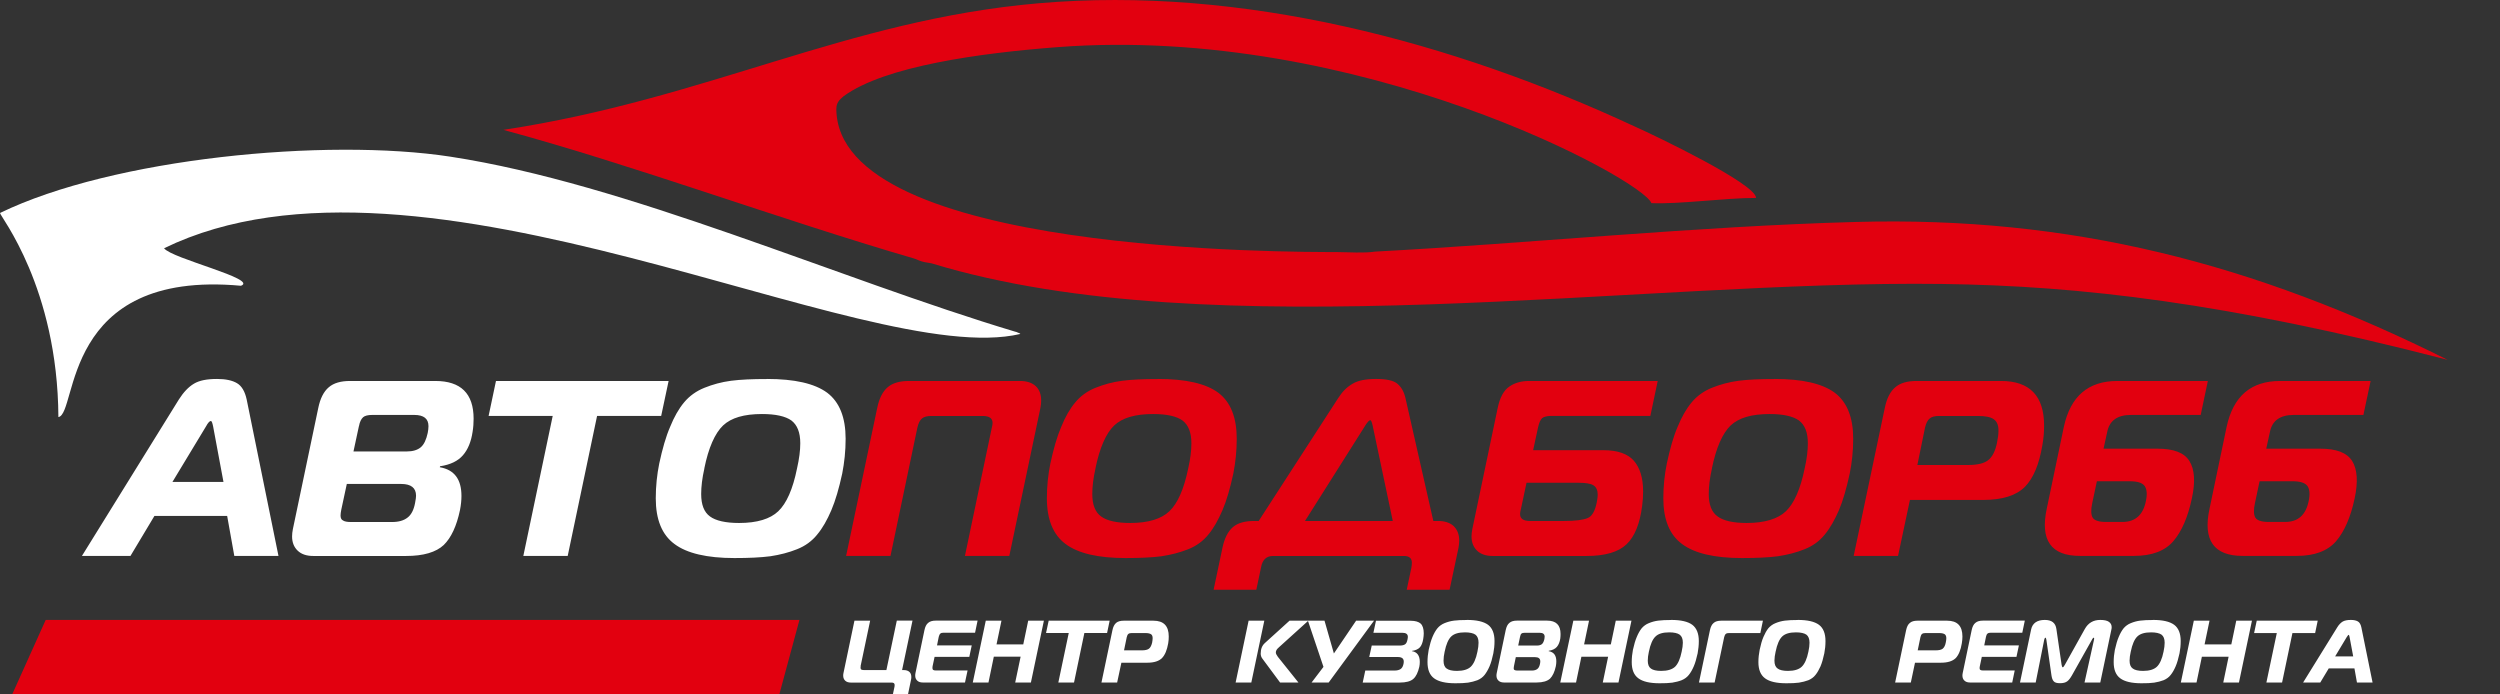 <svg width="36" height="10" viewBox="0 0 36 10" fill="none" xmlns="http://www.w3.org/2000/svg">
<rect x="0" y="0" width="36" height="10" fill="#333333" stroke="none"/>
<path fill-rule="evenodd" clip-rule="evenodd" d="M12.044 1.561C12.044 1.481 12.089 1.435 12.143 1.39C12.146 1.388 12.15 1.384 12.153 1.382C12.744 0.952 14.113 0.764 15.225 0.679C19.566 0.347 23.66 2.588 23.78 2.925C24.186 2.943 24.833 2.85 25.287 2.85C25.287 2.647 23.814 1.943 23.556 1.829C20.916 0.598 17.882 -0.207 14.957 0.047C12.186 0.287 10.19 1.424 7.248 1.87C9.132 2.379 11.218 3.156 13.154 3.72C13.21 3.736 13.213 3.746 13.272 3.764C13.327 3.781 13.368 3.781 13.421 3.794C17.484 5.03 23.6 4.031 27.969 4.089C29.969 4.116 32.072 4.361 35.246 5.182C32.453 3.786 29.804 3.112 26.731 3.196C24.423 3.258 21.986 3.508 19.803 3.623C19.637 3.648 19.428 3.631 19.255 3.63C18.647 3.627 12.043 3.663 12.043 1.562" fill="#E2000F"/>
<path fill-rule="evenodd" clip-rule="evenodd" d="M2.362 3.575C6.077 1.768 12.455 5.337 14.693 4.809C14.669 4.792 14.707 4.81 14.658 4.79C14.627 4.776 14.646 4.784 14.618 4.776C12.052 4.006 9.024 2.645 6.485 2.256C4.699 1.982 1.625 2.277 0 3.067C0 3.114 0.83 4.134 0.841 6.006C1.123 5.959 0.87 3.877 3.47 4.115C3.726 4.019 2.469 3.723 2.363 3.575" fill="white"/>
<path d="M10.143 6.746C10.111 6.887 10.097 7.009 10.097 7.114C10.097 7.268 10.139 7.376 10.224 7.437C10.306 7.498 10.448 7.531 10.643 7.531C10.902 7.531 11.091 7.473 11.207 7.362C11.325 7.25 11.417 7.045 11.477 6.746C11.509 6.606 11.524 6.487 11.524 6.383C11.524 6.228 11.481 6.12 11.396 6.055C11.311 5.994 11.169 5.962 10.973 5.962C10.714 5.962 10.53 6.016 10.412 6.127C10.295 6.239 10.202 6.448 10.142 6.746M11.044 5.457C11.442 5.457 11.73 5.522 11.911 5.655C12.089 5.789 12.177 6.012 12.177 6.318C12.177 6.494 12.159 6.66 12.128 6.819C12.082 7.031 12.031 7.207 11.971 7.348C11.911 7.488 11.844 7.607 11.768 7.697C11.694 7.79 11.595 7.863 11.477 7.909C11.36 7.956 11.232 7.989 11.094 8.01C10.955 8.028 10.785 8.036 10.576 8.036C10.178 8.036 9.89 7.967 9.713 7.834C9.532 7.701 9.443 7.481 9.443 7.176C9.443 6.999 9.461 6.834 9.493 6.675C9.539 6.462 9.589 6.286 9.65 6.146C9.707 6.005 9.774 5.886 9.852 5.793C9.927 5.703 10.026 5.631 10.144 5.584C10.261 5.537 10.389 5.501 10.527 5.483C10.666 5.465 10.836 5.458 11.045 5.458L11.044 5.457ZM8.176 8.005H7.536L7.959 5.989H7.036L7.142 5.486H9.628L9.521 5.989H8.598L8.175 8.005H8.176ZM6.333 6.728C6.542 6.764 6.645 6.901 6.645 7.142C6.645 7.203 6.638 7.272 6.624 7.344C6.575 7.578 6.496 7.744 6.39 7.848C6.279 7.952 6.099 8.006 5.847 8.006H4.511C4.415 8.006 4.341 7.981 4.288 7.931C4.234 7.88 4.206 7.812 4.206 7.725C4.206 7.693 4.21 7.657 4.217 7.621L4.583 5.875C4.611 5.739 4.661 5.638 4.735 5.576C4.806 5.515 4.909 5.486 5.04 5.486H6.269C6.635 5.486 6.82 5.666 6.82 6.03C6.82 6.091 6.816 6.156 6.805 6.22C6.784 6.361 6.738 6.473 6.667 6.555C6.596 6.638 6.486 6.692 6.337 6.714L6.333 6.728ZM5.168 6.138L5.09 6.501H5.857C5.945 6.501 6.013 6.48 6.06 6.44C6.106 6.4 6.138 6.332 6.159 6.235C6.166 6.199 6.17 6.166 6.17 6.137C6.17 6.029 6.103 5.975 5.964 5.975H5.361C5.3 5.975 5.254 5.986 5.229 6.008C5.201 6.033 5.18 6.076 5.169 6.137L5.168 6.138ZM4.994 6.969L4.915 7.337C4.908 7.372 4.904 7.402 4.904 7.423C4.904 7.459 4.915 7.484 4.94 7.495C4.961 7.51 5 7.517 5.053 7.517H5.646C5.742 7.517 5.817 7.495 5.87 7.452C5.923 7.412 5.959 7.34 5.977 7.243C5.988 7.189 5.991 7.156 5.991 7.138C5.991 7.026 5.919 6.969 5.778 6.969H4.993H4.994ZM2.966 6.141L2.483 6.94H3.218L3.069 6.141C3.058 6.087 3.048 6.062 3.037 6.062C3.019 6.062 2.995 6.087 2.966 6.141H2.966ZM1.18 8.005L2.576 5.752C2.643 5.647 2.714 5.572 2.793 5.525C2.871 5.478 2.98 5.457 3.126 5.457C3.25 5.457 3.346 5.478 3.413 5.518C3.481 5.558 3.527 5.637 3.552 5.752L4.01 8.005H3.374L3.271 7.429H2.224L1.879 8.005H1.179H1.18Z" fill="white"/>
<path d="M32.538 6.93L32.471 7.246C32.45 7.343 32.453 7.415 32.478 7.455C32.503 7.494 32.567 7.516 32.666 7.516H32.907C33.092 7.516 33.205 7.415 33.245 7.214C33.266 7.116 33.259 7.045 33.227 6.998C33.191 6.951 33.12 6.93 33.01 6.93H32.538H32.538ZM32.635 6.461H33.413C33.644 6.461 33.796 6.519 33.871 6.638C33.945 6.757 33.959 6.937 33.906 7.181C33.849 7.448 33.76 7.652 33.64 7.793C33.519 7.933 33.331 8.005 33.072 8.005H32.294C31.878 8.005 31.718 7.779 31.818 7.322L32.063 6.148C32.158 5.705 32.414 5.486 32.834 5.486H34.137L34.033 5.975H33.029C32.833 5.975 32.719 6.058 32.687 6.219L32.634 6.461L32.635 6.461ZM30.195 6.93L30.128 7.246C30.107 7.343 30.11 7.415 30.135 7.455C30.16 7.494 30.223 7.516 30.323 7.516H30.564C30.748 7.516 30.862 7.415 30.901 7.214C30.922 7.116 30.915 7.045 30.883 6.998C30.848 6.951 30.777 6.93 30.666 6.93H30.194H30.195ZM30.291 6.461H31.069C31.3 6.461 31.453 6.519 31.527 6.638C31.602 6.757 31.616 6.937 31.562 7.181C31.505 7.448 31.417 7.652 31.296 7.793C31.176 7.933 30.987 8.005 30.728 8.005H29.95C29.535 8.005 29.375 7.779 29.474 7.322L29.719 6.148C29.815 5.705 30.071 5.486 30.49 5.486H31.793L31.69 5.975H30.685C30.49 5.975 30.376 6.058 30.344 6.219L30.291 6.461L30.291 6.461ZM27.61 6.696H28.338C28.473 6.696 28.569 6.674 28.629 6.627C28.689 6.58 28.732 6.498 28.757 6.375C28.771 6.307 28.778 6.249 28.778 6.199C28.778 6.123 28.757 6.07 28.71 6.037C28.664 6.004 28.586 5.99 28.483 5.99H27.922C27.862 5.99 27.816 6.001 27.788 6.026C27.756 6.051 27.734 6.098 27.72 6.159L27.61 6.696ZM27.333 8.005H26.693L27.141 5.874C27.169 5.738 27.219 5.637 27.294 5.575C27.365 5.514 27.468 5.486 27.599 5.486H28.814C29.229 5.486 29.435 5.701 29.435 6.13C29.435 6.219 29.428 6.313 29.41 6.411C29.364 6.684 29.283 6.882 29.161 7.008C29.037 7.134 28.838 7.199 28.561 7.199H27.503L27.332 8.005L27.333 8.005ZM24.652 6.746C24.62 6.887 24.606 7.009 24.606 7.114C24.606 7.268 24.648 7.376 24.734 7.437C24.815 7.498 24.957 7.531 25.152 7.531C25.411 7.531 25.6 7.473 25.717 7.362C25.834 7.25 25.926 7.045 25.987 6.746C26.019 6.606 26.033 6.487 26.033 6.383C26.033 6.228 25.991 6.12 25.905 6.055C25.82 5.994 25.678 5.962 25.483 5.962C25.224 5.962 25.039 6.016 24.921 6.127C24.804 6.239 24.712 6.448 24.651 6.746H24.652ZM25.554 5.457C25.951 5.457 26.239 5.522 26.42 5.655C26.598 5.789 26.686 6.012 26.686 6.318C26.686 6.494 26.668 6.66 26.636 6.819C26.59 7.031 26.54 7.207 26.48 7.348C26.419 7.488 26.352 7.607 26.277 7.697C26.203 7.79 26.103 7.863 25.986 7.909C25.869 7.956 25.741 7.989 25.602 8.01C25.464 8.028 25.293 8.036 25.084 8.036C24.687 8.036 24.399 7.967 24.222 7.834C24.041 7.701 23.952 7.481 23.952 7.176C23.952 6.999 23.97 6.834 24.002 6.675C24.048 6.462 24.097 6.286 24.158 6.146C24.215 6.005 24.283 5.886 24.361 5.793C24.435 5.703 24.535 5.631 24.652 5.584C24.77 5.537 24.897 5.501 25.036 5.483C25.174 5.465 25.345 5.458 25.554 5.458V5.457ZM22.735 6.951H21.982L21.9 7.336C21.893 7.361 21.889 7.383 21.889 7.404C21.889 7.469 21.936 7.502 22.031 7.502H22.521C22.688 7.502 22.801 7.487 22.865 7.459C22.926 7.433 22.969 7.358 22.993 7.236C23.004 7.182 23.007 7.146 23.007 7.124C23.007 7.059 22.986 7.012 22.943 6.987C22.901 6.962 22.829 6.952 22.733 6.952L22.735 6.951ZM21.201 7.621L21.566 5.878C21.598 5.724 21.654 5.619 21.737 5.565C21.815 5.511 21.91 5.486 22.021 5.486H23.871L23.765 5.989H22.344C22.277 5.989 22.231 6.001 22.206 6.022C22.18 6.047 22.163 6.09 22.148 6.155L22.077 6.483H23.093C23.292 6.483 23.438 6.534 23.527 6.634C23.615 6.735 23.661 6.883 23.661 7.077C23.661 7.138 23.657 7.206 23.647 7.283C23.615 7.538 23.541 7.725 23.423 7.837C23.306 7.949 23.114 8.006 22.848 8.006H21.495C21.399 8.006 21.324 7.981 21.271 7.931C21.218 7.88 21.19 7.812 21.19 7.725C21.19 7.693 21.194 7.657 21.201 7.621ZM19.663 6.123L18.792 7.502H20.056L19.765 6.123C19.754 6.077 19.744 6.051 19.733 6.051C19.715 6.051 19.694 6.077 19.662 6.123H19.663ZM18.09 8.492H17.476L17.603 7.89C17.631 7.754 17.682 7.653 17.753 7.591C17.824 7.53 17.927 7.502 18.058 7.502H18.125L19.269 5.734C19.329 5.64 19.396 5.572 19.479 5.525C19.557 5.478 19.67 5.457 19.816 5.457C19.962 5.457 20.065 5.478 20.121 5.525C20.178 5.572 20.218 5.64 20.239 5.734L20.64 7.502H20.707C20.804 7.502 20.881 7.527 20.934 7.577C20.988 7.631 21.013 7.699 21.013 7.786C21.013 7.818 21.009 7.854 21.002 7.89L20.874 8.492H20.257L20.324 8.175C20.327 8.157 20.331 8.132 20.331 8.103C20.331 8.038 20.292 8.006 20.218 8.006H18.332C18.282 8.006 18.244 8.021 18.218 8.046C18.19 8.071 18.168 8.114 18.158 8.175L18.091 8.492H18.09ZM15.775 6.746C15.743 6.887 15.729 7.009 15.729 7.114C15.729 7.268 15.771 7.376 15.856 7.437C15.938 7.498 16.08 7.531 16.275 7.531C16.534 7.531 16.723 7.473 16.839 7.362C16.957 7.25 17.049 7.045 17.11 6.746C17.142 6.606 17.156 6.487 17.156 6.383C17.156 6.228 17.113 6.12 17.028 6.055C16.943 5.994 16.801 5.962 16.605 5.962C16.346 5.962 16.162 6.016 16.044 6.127C15.927 6.239 15.835 6.448 15.774 6.746H15.775ZM16.677 5.457C17.074 5.457 17.362 5.522 17.543 5.655C17.721 5.789 17.809 6.012 17.809 6.318C17.809 6.494 17.791 6.66 17.76 6.819C17.714 7.031 17.664 7.207 17.603 7.348C17.543 7.488 17.476 7.607 17.401 7.697C17.326 7.79 17.227 7.863 17.11 7.909C16.992 7.956 16.864 7.989 16.726 8.01C16.587 8.028 16.417 8.036 16.208 8.036C15.81 8.036 15.522 7.967 15.345 7.834C15.165 7.701 15.075 7.481 15.075 7.176C15.075 6.999 15.093 6.834 15.125 6.675C15.171 6.462 15.221 6.286 15.282 6.146C15.339 6.005 15.406 5.886 15.485 5.793C15.559 5.703 15.658 5.631 15.776 5.584C15.893 5.537 16.021 5.501 16.159 5.483C16.298 5.465 16.468 5.458 16.677 5.458L16.677 5.457ZM12.823 8.005H12.184L12.632 5.874C12.66 5.738 12.71 5.637 12.784 5.575C12.856 5.514 12.958 5.486 13.09 5.486H14.688C14.784 5.486 14.862 5.511 14.915 5.561C14.968 5.611 14.993 5.68 14.993 5.77C14.993 5.802 14.989 5.838 14.982 5.874L14.534 8.005H13.895L14.282 6.159C14.289 6.134 14.293 6.108 14.293 6.091C14.293 6.023 14.246 5.99 14.151 5.99H13.412C13.352 5.99 13.306 6.001 13.277 6.026C13.245 6.051 13.224 6.098 13.21 6.159L12.823 8.005H12.823Z" fill="#E2000F"/>
<path d="M16.185 9.365H16.443C16.49 9.365 16.524 9.357 16.545 9.341C16.566 9.325 16.581 9.295 16.591 9.253C16.595 9.229 16.598 9.208 16.598 9.19C16.598 9.163 16.591 9.144 16.575 9.133C16.558 9.122 16.531 9.116 16.494 9.116H16.296C16.275 9.116 16.259 9.12 16.248 9.129C16.238 9.137 16.23 9.154 16.225 9.176L16.186 9.365H16.185ZM16.087 9.828H15.861L16.019 9.075C16.029 9.026 16.047 8.991 16.073 8.969C16.098 8.948 16.135 8.938 16.181 8.938H16.61C16.757 8.938 16.83 9.014 16.83 9.165C16.83 9.197 16.828 9.23 16.822 9.264C16.805 9.361 16.776 9.431 16.734 9.475C16.69 9.52 16.619 9.543 16.522 9.543H16.148L16.087 9.828ZM15.467 9.828H15.24L15.39 9.115H15.063L15.101 8.938H15.979L15.942 9.115H15.615L15.466 9.828H15.467ZM15.032 8.938L14.845 9.828H14.619L14.697 9.456H14.311L14.234 9.828H14.008L14.195 8.938H14.421L14.35 9.279H14.735L14.806 8.938H15.032ZM14.077 8.938L14.041 9.111H13.59C13.569 9.111 13.552 9.114 13.542 9.123C13.531 9.132 13.523 9.149 13.518 9.17L13.493 9.294H13.993L13.958 9.459H13.458L13.429 9.595C13.428 9.606 13.427 9.616 13.427 9.619C13.427 9.633 13.431 9.642 13.438 9.647C13.446 9.652 13.458 9.655 13.476 9.655H13.933L13.896 9.828H13.287C13.253 9.828 13.227 9.819 13.208 9.801C13.189 9.783 13.179 9.759 13.179 9.729C13.179 9.717 13.18 9.705 13.183 9.691L13.312 9.074C13.322 9.026 13.339 8.99 13.366 8.969C13.391 8.947 13.428 8.937 13.474 8.937H14.077V8.938ZM12.394 9.59C12.392 9.601 12.392 9.61 12.392 9.614C12.392 9.628 12.395 9.637 12.402 9.641C12.41 9.646 12.423 9.649 12.44 9.649H12.764L12.914 8.937H13.14L12.99 9.649H13.015C13.049 9.649 13.077 9.658 13.096 9.676C13.115 9.694 13.123 9.718 13.123 9.75C13.123 9.761 13.122 9.774 13.119 9.787L13.075 10H12.857L12.881 9.888C12.882 9.882 12.883 9.874 12.883 9.864C12.883 9.84 12.868 9.829 12.838 9.829H12.251C12.218 9.829 12.19 9.82 12.171 9.802C12.152 9.784 12.142 9.76 12.142 9.728C12.142 9.717 12.143 9.705 12.146 9.692L12.304 8.938H12.53L12.393 9.59H12.394Z" fill="white"/>
<path d="M25.569 9.383C25.558 9.432 25.552 9.476 25.552 9.513C25.552 9.568 25.567 9.606 25.598 9.627C25.627 9.649 25.677 9.661 25.746 9.661C25.837 9.661 25.904 9.64 25.945 9.601C25.987 9.561 26.02 9.489 26.041 9.384C26.052 9.334 26.057 9.292 26.057 9.255C26.057 9.2 26.042 9.162 26.012 9.139C25.982 9.118 25.931 9.106 25.862 9.106C25.771 9.106 25.706 9.125 25.664 9.165C25.623 9.204 25.59 9.278 25.569 9.384M25.887 8.927C26.028 8.927 26.129 8.95 26.193 8.997C26.256 9.044 26.287 9.123 26.287 9.231C26.287 9.294 26.281 9.352 26.27 9.408C26.254 9.484 26.236 9.546 26.215 9.596C26.193 9.645 26.169 9.687 26.143 9.719C26.117 9.753 26.081 9.778 26.041 9.795C25.999 9.811 25.954 9.822 25.905 9.83C25.857 9.837 25.797 9.839 25.722 9.839C25.581 9.839 25.48 9.815 25.417 9.768C25.353 9.721 25.321 9.643 25.321 9.535C25.321 9.473 25.328 9.415 25.339 9.358C25.355 9.283 25.372 9.221 25.394 9.171C25.415 9.122 25.438 9.08 25.465 9.046C25.492 9.015 25.527 8.989 25.568 8.973C25.609 8.956 25.655 8.943 25.703 8.937C25.753 8.931 25.812 8.928 25.887 8.928L25.887 8.927ZM24.691 9.828H24.465L24.623 9.075C24.633 9.027 24.651 8.991 24.677 8.97C24.702 8.948 24.739 8.938 24.785 8.938H25.386L25.349 9.116H24.899C24.878 9.116 24.862 9.119 24.852 9.128C24.841 9.137 24.833 9.154 24.828 9.175L24.691 9.827V9.828ZM23.744 9.383C23.733 9.432 23.728 9.476 23.728 9.513C23.728 9.568 23.743 9.606 23.773 9.627C23.802 9.649 23.852 9.661 23.921 9.661C24.013 9.661 24.079 9.64 24.121 9.601C24.162 9.561 24.195 9.489 24.216 9.384C24.227 9.334 24.233 9.292 24.233 9.255C24.233 9.2 24.218 9.162 24.187 9.139C24.158 9.118 24.107 9.106 24.038 9.106C23.946 9.106 23.881 9.125 23.84 9.165C23.798 9.204 23.765 9.278 23.744 9.384V9.383ZM24.063 8.927C24.204 8.927 24.305 8.95 24.369 8.997C24.431 9.044 24.463 9.123 24.463 9.231C24.463 9.294 24.456 9.352 24.446 9.408C24.429 9.484 24.412 9.546 24.39 9.596C24.369 9.645 24.345 9.687 24.319 9.719C24.292 9.753 24.257 9.778 24.216 9.795C24.175 9.811 24.129 9.822 24.081 9.83C24.032 9.837 23.972 9.839 23.898 9.839C23.757 9.839 23.656 9.815 23.593 9.768C23.528 9.721 23.497 9.643 23.497 9.535C23.497 9.473 23.503 9.415 23.514 9.358C23.531 9.283 23.548 9.221 23.57 9.171C23.59 9.122 23.614 9.08 23.641 9.046C23.668 9.015 23.703 8.989 23.744 8.973C23.785 8.956 23.83 8.943 23.879 8.937C23.928 8.931 23.988 8.928 24.062 8.928L24.063 8.927ZM23.493 8.938L23.306 9.828H23.08L23.157 9.457H22.772L22.695 9.828H22.468L22.656 8.938H22.882L22.811 9.279H23.196L23.267 8.938H23.493ZM22.301 9.377C22.375 9.389 22.411 9.438 22.411 9.523C22.411 9.544 22.409 9.569 22.404 9.594C22.386 9.676 22.358 9.735 22.321 9.772C22.282 9.808 22.217 9.828 22.129 9.828H21.657C21.623 9.828 21.597 9.819 21.578 9.801C21.559 9.784 21.549 9.759 21.549 9.729C21.549 9.718 21.55 9.705 21.553 9.692L21.682 9.074C21.692 9.026 21.709 8.99 21.736 8.969C21.761 8.947 21.798 8.937 21.844 8.937H22.278C22.407 8.937 22.472 9 22.472 9.129C22.472 9.15 22.471 9.173 22.468 9.196C22.46 9.246 22.444 9.285 22.419 9.315C22.394 9.344 22.355 9.363 22.303 9.371L22.301 9.376V9.377ZM21.889 9.168L21.862 9.296H22.133C22.164 9.296 22.188 9.288 22.204 9.275C22.22 9.261 22.231 9.237 22.239 9.203C22.241 9.19 22.243 9.179 22.243 9.169C22.243 9.131 22.22 9.112 22.17 9.112H21.957C21.936 9.112 21.919 9.116 21.91 9.123C21.9 9.131 21.893 9.146 21.889 9.169V9.168ZM21.828 9.461L21.801 9.592C21.799 9.604 21.797 9.615 21.797 9.623C21.797 9.635 21.801 9.644 21.809 9.648C21.817 9.653 21.831 9.656 21.849 9.656H22.059C22.093 9.656 22.119 9.648 22.138 9.633C22.157 9.619 22.169 9.593 22.176 9.559C22.18 9.54 22.18 9.529 22.18 9.523C22.18 9.483 22.155 9.463 22.105 9.463H21.828V9.461ZM20.803 9.383C20.792 9.432 20.787 9.476 20.787 9.513C20.787 9.568 20.801 9.606 20.832 9.627C20.861 9.649 20.911 9.661 20.98 9.661C21.071 9.661 21.138 9.64 21.179 9.601C21.221 9.561 21.254 9.489 21.275 9.384C21.286 9.334 21.291 9.292 21.291 9.255C21.291 9.2 21.276 9.162 21.246 9.139C21.216 9.118 21.165 9.106 21.096 9.106C21.005 9.106 20.94 9.125 20.898 9.165C20.857 9.204 20.824 9.278 20.803 9.384V9.383ZM21.122 8.927C21.262 8.927 21.363 8.95 21.428 8.997C21.49 9.044 21.521 9.123 21.521 9.231C21.521 9.294 21.515 9.352 21.504 9.408C21.488 9.484 21.471 9.546 21.449 9.596C21.428 9.645 21.403 9.687 21.378 9.719C21.351 9.753 21.316 9.778 21.275 9.795C21.233 9.811 21.188 9.822 21.14 9.83C21.091 9.837 21.031 9.839 20.956 9.839C20.816 9.839 20.715 9.815 20.651 9.768C20.587 9.721 20.556 9.643 20.556 9.535C20.556 9.473 20.562 9.415 20.573 9.358C20.589 9.283 20.607 9.221 20.628 9.171C20.649 9.122 20.672 9.08 20.7 9.046C20.726 9.015 20.762 8.989 20.802 8.973C20.844 8.956 20.889 8.943 20.938 8.937C20.987 8.931 21.046 8.928 21.121 8.928L21.122 8.927ZM20.333 9.377C20.408 9.389 20.445 9.442 20.445 9.532C20.445 9.555 20.443 9.578 20.438 9.602C20.419 9.684 20.391 9.742 20.352 9.776C20.313 9.811 20.247 9.829 20.154 9.829H19.623L19.66 9.656H20.08C20.119 9.656 20.148 9.648 20.169 9.634C20.189 9.62 20.203 9.596 20.21 9.562C20.213 9.551 20.214 9.538 20.214 9.526C20.214 9.482 20.185 9.461 20.128 9.461H19.717L19.753 9.296H20.157C20.192 9.296 20.217 9.289 20.233 9.278C20.25 9.267 20.261 9.244 20.268 9.209C20.272 9.19 20.273 9.177 20.273 9.171C20.273 9.131 20.247 9.112 20.192 9.112H19.777L19.814 8.939H20.315C20.381 8.939 20.429 8.954 20.458 8.98C20.487 9.008 20.502 9.055 20.502 9.121C20.502 9.145 20.499 9.173 20.494 9.204C20.485 9.256 20.47 9.294 20.448 9.32C20.424 9.347 20.386 9.365 20.333 9.373L20.332 9.377L20.333 9.377ZM19.132 9.828H18.887L19.058 9.603L18.834 8.938H19.073L19.208 9.41L19.528 8.938H19.786L19.133 9.828H19.132ZM17.793 9.828L17.98 8.938H18.206L18.019 9.828H17.793ZM18.698 9.828H18.433L18.181 9.488C18.162 9.465 18.154 9.438 18.154 9.412C18.154 9.347 18.174 9.296 18.214 9.26L18.569 8.938H18.84L18.421 9.317C18.41 9.327 18.401 9.335 18.396 9.341C18.39 9.347 18.385 9.355 18.38 9.364C18.375 9.374 18.372 9.384 18.372 9.396C18.372 9.412 18.382 9.432 18.401 9.458L18.698 9.829L18.698 9.828Z" fill="white"/>
<path d="M33.796 9.169L33.626 9.452H33.886L33.833 9.169C33.829 9.15 33.825 9.142 33.822 9.142C33.816 9.142 33.807 9.15 33.797 9.169M33.165 9.828L33.658 9.031C33.681 8.994 33.707 8.968 33.734 8.951C33.762 8.935 33.801 8.927 33.853 8.927C33.897 8.927 33.93 8.935 33.954 8.949C33.978 8.963 33.994 8.991 34.003 9.031L34.165 9.828H33.94L33.904 9.625H33.534L33.412 9.828H33.165ZM32.863 9.828H32.636L32.786 9.116H32.459L32.497 8.938H33.375L33.338 9.116H33.011L32.862 9.828H32.863ZM32.428 8.938L32.241 9.828H32.015L32.092 9.457H31.707L31.63 9.828H31.404L31.591 8.938H31.817L31.746 9.279H32.131L32.202 8.938H32.428ZM30.683 9.383C30.672 9.432 30.666 9.476 30.666 9.513C30.666 9.568 30.681 9.606 30.712 9.627C30.741 9.649 30.791 9.661 30.86 9.661C30.951 9.661 31.018 9.64 31.059 9.601C31.101 9.561 31.134 9.489 31.155 9.384C31.166 9.334 31.171 9.292 31.171 9.255C31.171 9.2 31.156 9.162 31.126 9.139C31.096 9.118 31.045 9.106 30.976 9.106C30.885 9.106 30.82 9.125 30.778 9.165C30.737 9.204 30.704 9.278 30.683 9.384V9.383ZM31.002 8.927C31.143 8.927 31.244 8.95 31.308 8.997C31.371 9.044 31.402 9.123 31.402 9.231C31.402 9.294 31.396 9.352 31.385 9.408C31.368 9.484 31.351 9.546 31.329 9.596C31.308 9.645 31.284 9.687 31.258 9.719C31.232 9.753 31.196 9.778 31.156 9.795C31.114 9.811 31.069 9.822 31.02 9.83C30.972 9.837 30.911 9.839 30.837 9.839C30.696 9.839 30.595 9.815 30.532 9.768C30.468 9.721 30.437 9.643 30.437 9.535C30.437 9.473 30.443 9.415 30.454 9.358C30.471 9.283 30.488 9.221 30.51 9.171C30.53 9.122 30.554 9.08 30.581 9.046C30.608 9.015 30.643 8.989 30.684 8.973C30.725 8.956 30.77 8.943 30.819 8.937C30.868 8.931 30.928 8.928 31.002 8.928V8.927ZM30.123 9.214L29.836 9.725C29.813 9.765 29.791 9.794 29.768 9.811C29.744 9.829 29.71 9.838 29.665 9.838C29.621 9.838 29.589 9.83 29.574 9.811C29.557 9.794 29.547 9.765 29.541 9.725L29.468 9.214C29.464 9.193 29.46 9.183 29.456 9.183C29.447 9.183 29.441 9.192 29.437 9.211L29.314 9.828H29.088L29.248 9.065C29.267 8.974 29.334 8.927 29.445 8.927C29.545 8.927 29.6 8.97 29.612 9.058L29.687 9.573C29.691 9.596 29.696 9.609 29.704 9.609C29.711 9.609 29.721 9.596 29.734 9.573L30.021 9.058C30.07 8.97 30.144 8.927 30.244 8.927C30.3 8.927 30.343 8.936 30.369 8.955C30.396 8.974 30.408 9 30.408 9.031C30.408 9.042 30.407 9.054 30.404 9.065L30.244 9.828H30.017L30.154 9.211C30.154 9.211 30.156 9.203 30.156 9.198C30.156 9.188 30.154 9.183 30.148 9.183C30.143 9.183 30.133 9.193 30.122 9.214H30.123ZM29.157 8.938L29.121 9.111H28.669C28.648 9.111 28.631 9.115 28.621 9.123C28.61 9.132 28.602 9.149 28.598 9.17L28.573 9.294H29.072L29.037 9.459H28.538L28.509 9.596C28.507 9.607 28.506 9.616 28.506 9.619C28.506 9.634 28.51 9.642 28.517 9.647C28.525 9.652 28.538 9.655 28.555 9.655H29.012L28.976 9.828H28.367C28.333 9.828 28.307 9.819 28.288 9.801C28.269 9.784 28.259 9.759 28.259 9.729C28.259 9.718 28.26 9.705 28.263 9.692L28.392 9.074C28.402 9.026 28.419 8.99 28.446 8.969C28.471 8.947 28.508 8.937 28.554 8.937H29.157V8.938ZM27.614 9.365H27.871C27.919 9.365 27.953 9.358 27.974 9.342C27.995 9.325 28.011 9.296 28.019 9.253C28.024 9.229 28.027 9.208 28.027 9.19C28.027 9.163 28.019 9.144 28.004 9.133C27.987 9.122 27.96 9.116 27.923 9.116H27.725C27.704 9.116 27.688 9.12 27.677 9.129C27.666 9.138 27.659 9.154 27.654 9.176L27.615 9.365H27.614ZM27.516 9.828H27.29L27.448 9.075C27.458 9.027 27.475 8.991 27.502 8.97C27.527 8.948 27.564 8.938 27.61 8.938H28.039C28.186 8.938 28.259 9.014 28.259 9.166C28.259 9.197 28.256 9.231 28.25 9.265C28.234 9.361 28.205 9.431 28.163 9.476C28.119 9.52 28.048 9.543 27.951 9.543H27.576L27.516 9.828Z" fill="white"/>
<path fill-rule="evenodd" clip-rule="evenodd" d="M0.658 8.927H11.512L11.222 10H0.175L0.658 8.927Z" fill="#E2000F"/>
</svg>
